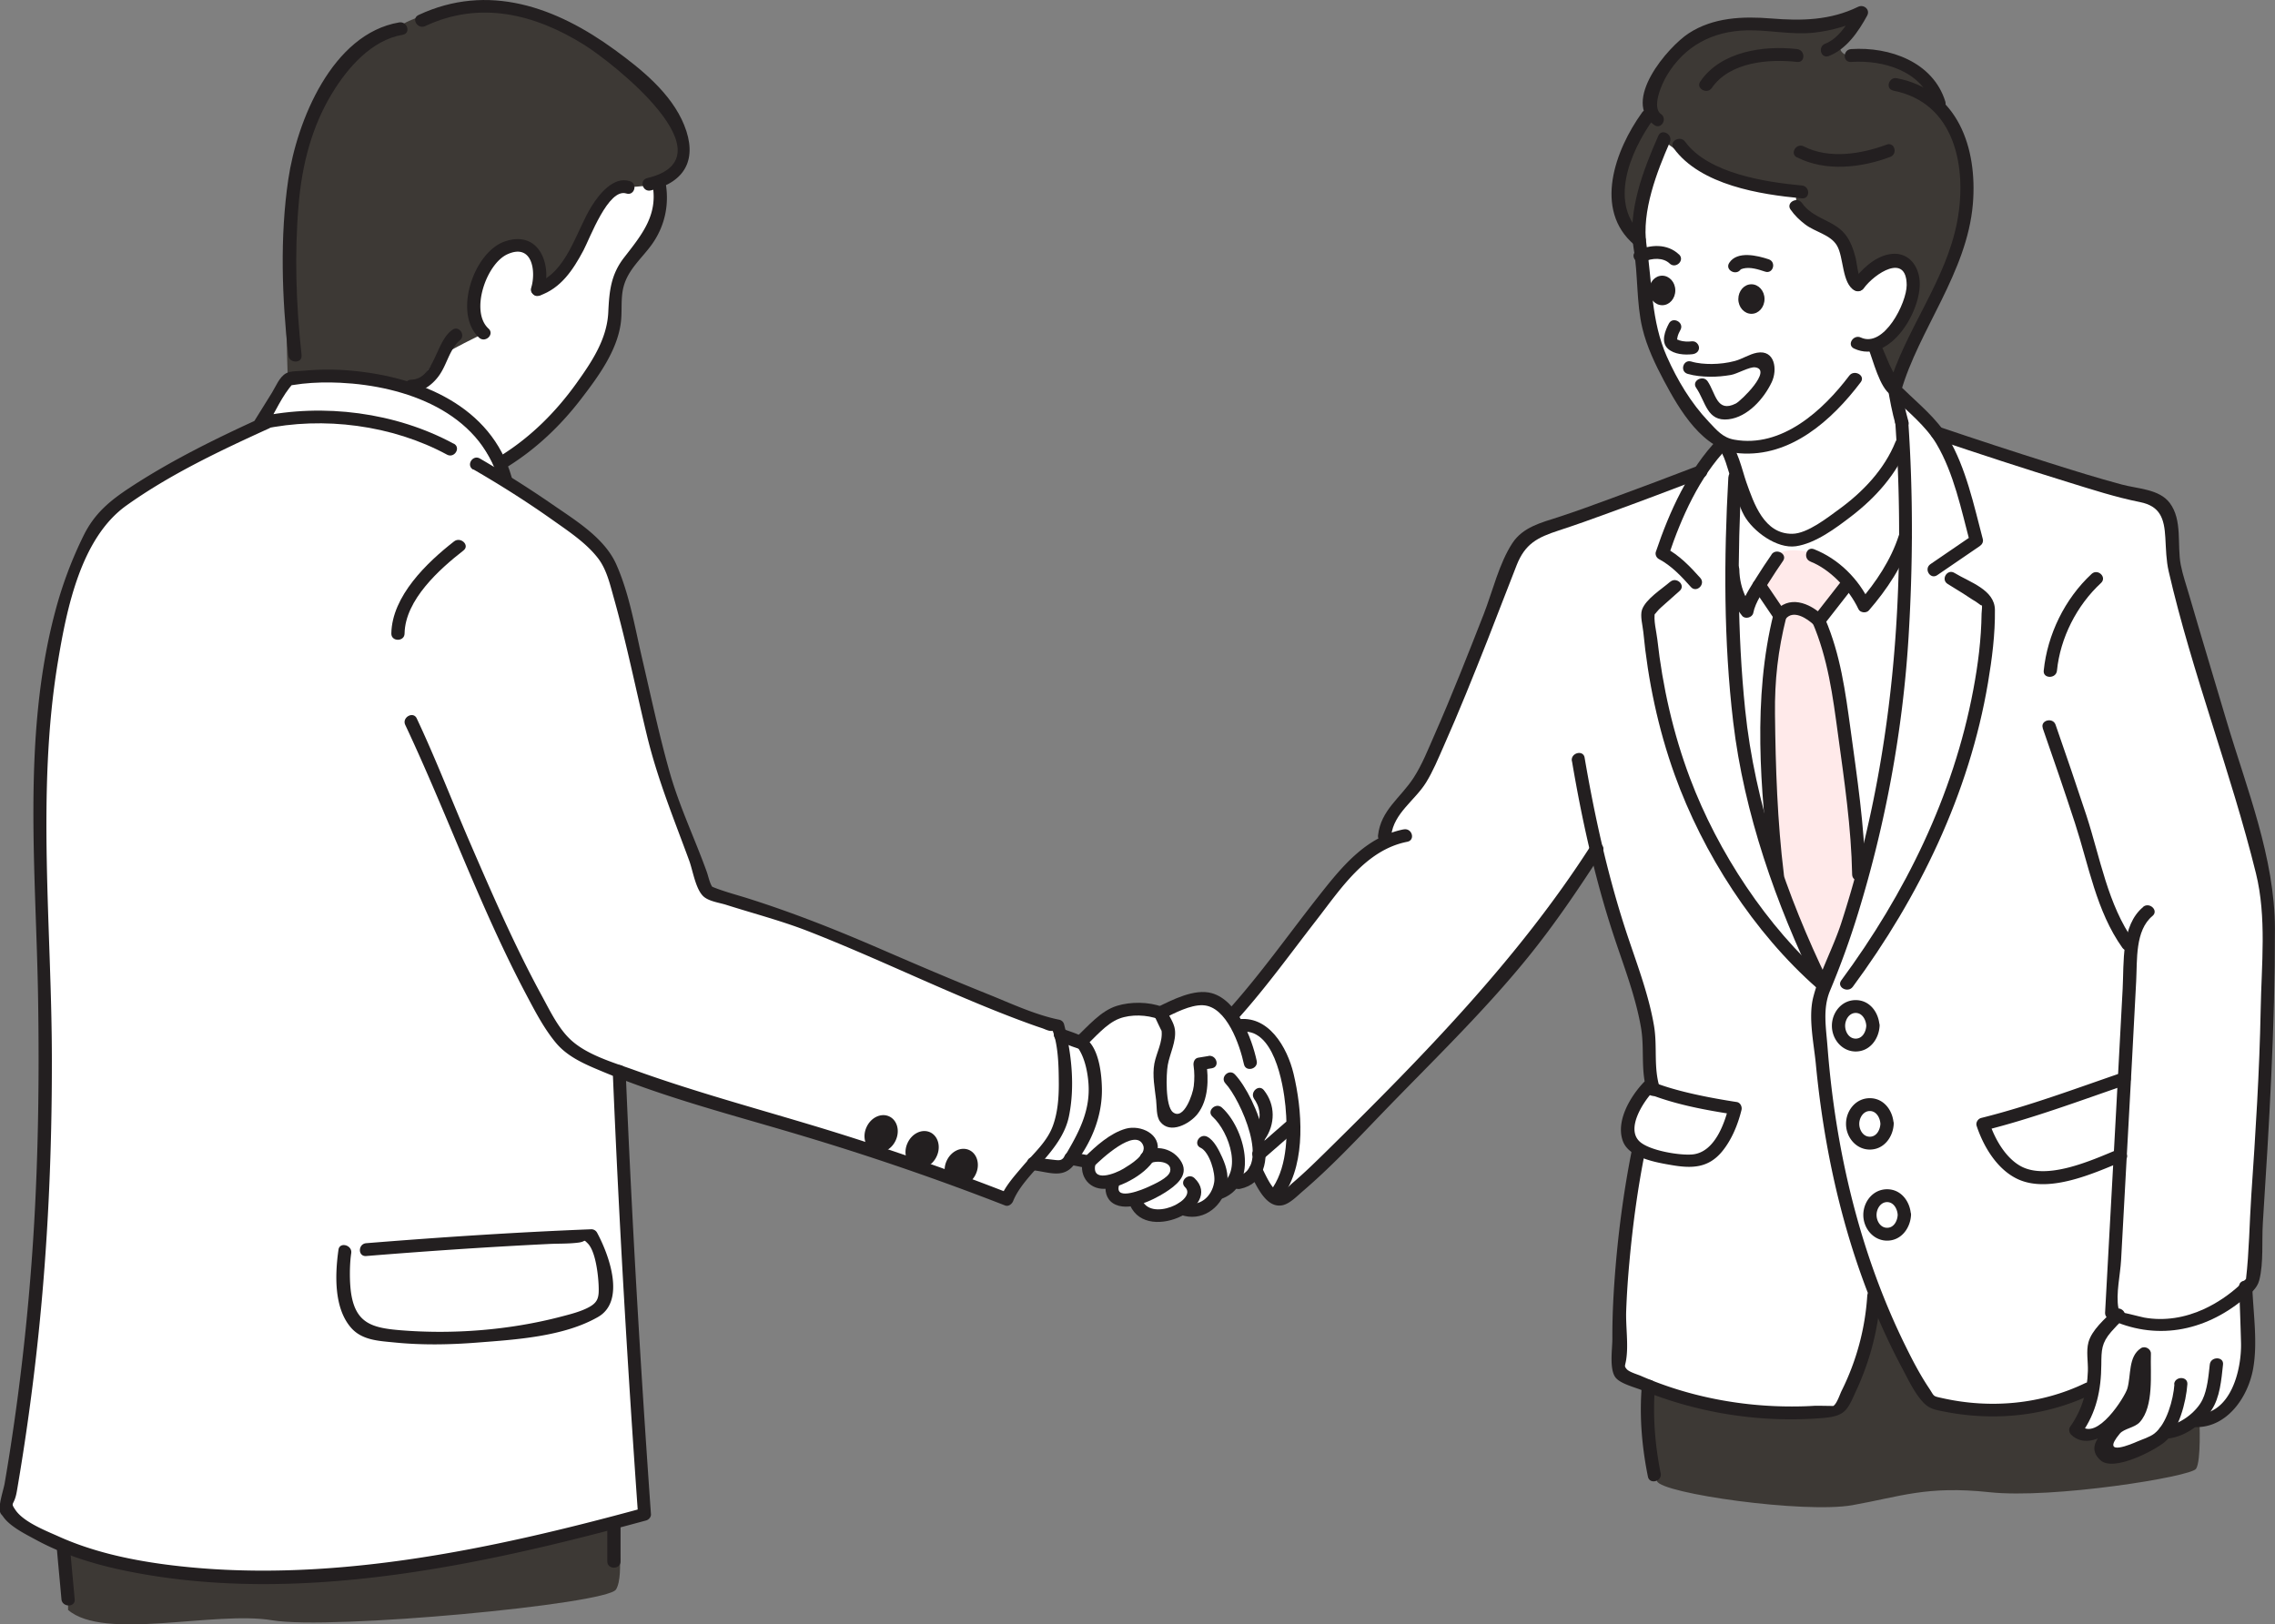 <svg id="_レイヤー_2" xmlns="http://www.w3.org/2000/svg" viewBox="0 0 230.27 164.45"><rect x="0" y="0" width="230.27" height="164.45" fill="#808080" stroke="none"/><defs><style>.cls-1{fill:#fff}.cls-3{fill:#3d3935}.cls-4{fill:#231f20}</style></defs><g id="_デザイン"><path class="cls-3" d="M166.81 140.3s.47 8.41.91 9.65c.44 1.25 14.91 3.3 19.79 2.43 4.88-.87 7.5-1.99 13.86-1.31 6.36.69 20.38-1.56 20.91-2.37.53-.81.34-4.92.34-4.92s-2.8.38-3.05 1.03-5.11 2.96-5.67 2.58c-.56-.37-1.06-2.39-1.06-2.39s-3.09.4-2.71-.23c.38-.63 1.58-2.69 1.27-3.68 0 0-6.54 1.95-9.84 1.94-3.3 0-5.48-.96-5.48-.96l-6.09-9.87-3.9 10.54s-5.18 1.07-11.05-.35c-5.87-1.42-8.21-2.1-8.21-2.1z"/><path class="cls-1" d="M.19 153.06c.8-.39 4.53-27.34 4.42-40.68C4.5 99.03 2.67 74.33 5.8 63.45c3.12-10.87 6.3-12.63 7.77-13.55s13.06-6.97 13.06-6.97l2.25-4.41s14.11-1.38 17.78 3.5c3.67 4.88 3.88 6.45 3.88 6.45s8.59 4.53 10.75 8.2c2.16 3.66 4.39 18.8 5.6 20.94s4.62 12.38 4.62 12.38 24.99 9.22 31.18 12.19l4.41 1.45s1.11 4.43.76 6.96c-.34 2.52-2.38 6.07-3.2 7.03-.82.97-2.64 3.58-2.64 3.58l-38.86-12.52 2.31 44.57-3.11.85s-19 6.21-41.35 5.28c-8.53-.35-14.12-2.88-14.12-2.88L.2 153.05z"/><path class="cls-3" d="M29.14 38.42s10.44-.54 13.56.99c0 0 .54-1.2 1.59-2.37 1.05-1.17 5.13-2.81 4.68-3.3-.45-.48-1.87-5.2.7-7.35 2.57-2.15 4.5-1.2 4.74-.26.24.94-.82 3.52 0 3.19s2.11-1.61 3.58-3.43c1.47-1.82 2.85-6.6 3.94-6.45s1.82.55 3.31 0 3.66-1.18 3.96-3.43c.3-2.24-2.72-7.22-3.96-7.98-1.25-.75-7.86-6.68-13.51-7.45-5.65-.77-10.55 1.64-10.55 1.64s-5.79 3.07-8.21 6.65c-2.42 3.57-3.43 11.47-3.84 14.62-.41 3.16 0 14.94 0 14.94z"/><path class="cls-1" d="M50.83 46.63s4.04-2.29 6.21-5.1c2.18-2.81 4.05-4.29 4.62-6.98.57-2.68.22-4.17.79-5.64.57-1.47 2.49-3.12 3.33-5.03.83-1.91.94-5.23.94-5.23s-3.11.4-3.49.27-2.43.43-3.05 1.86-.36 3.04-2.18 5.1c-1.82 2.06-3.58 3.43-3.58 3.43s.97-1.84 0-3.19c-.97-1.35-1.15-1.6-2.46-1.16-1.31.44-2.13.94-3.12 2.44-.99 1.49-.88 4.87-.37 5.6l.51.74s-3.91 1.92-4.21 2.24c-.3.32-1.51 1.13-1.79 2.28s-1.12.83-1.12.83 4.86 2.07 5.79 3.31c.93 1.25 3.18 4.23 3.18 4.23zm56.9 58.1s.42 4.18.09 6.08c-.33 1.9-.98 5.32-3.23 7.02l3.05.36s1.94-1.94 2.52-4.1c.58-2.16.72-3.44.71-3.77 0-.34-1.56-4.79-1.56-4.79l-1.58-.79z"/><path class="cls-1" d="M117.45 102.55s-2.38-.83-4.07 0c-1.69.83-4.07 2.98-4.07 2.98s1.42 2.61 1.49 3.7c.07 1.09-.29 6.12-2.42 8.04l1.43.36s2.22-1.08 3.1-2.17c.89-1.08 2.42-1.18 2.96-.36s.64 1.58.64 1.58 3.07.53 2.67 2.28c0 0 1.4 1.06 1.43 1.81.03.74.32 1.64.32 1.64s.68.96 1.47 0c.79-.96 1.45-1.63 1.87-2.15.42-.53 1.05-.33 1.64-.67.59-.34 1.15-.83 1.4-1.62s.14-3.17.14-3.17-3.29-7.39-4.5-7.47-1.28 2.08-1.28 2.08-.34 1.98-1.42 3.11c-1.08 1.13-1.54 1.71-1.95.72-.42-1-1.25-4.61-.79-5.61.46-1 .95-2.31.77-3.38-.18-1.07-.81-1.68-.81-1.68z"/><path class="cls-1" d="M110.38 117.37s-.48 1.19.32 2.05c.81.86 1.64.31 1.64.31s-.25 1.35.71 1.74c.96.39 1.58.22 1.58.22s2.12 2.39 4.55.95c2.43-1.45 1.75-2.45 1.75-2.45l-1.44-1.78s-.35-.81-1.15-1.15c-.8-.34-1.83-.58-1.83-.58s.15-1.19-.64-1.58-1.83-.36-2.59 0c-.77.36-2.9 2.28-2.9 2.28zm17.09-.32l3.12-2.73s-.18-4.64-.36-5.48c-.19-.84-1.47-3.2-2.11-3.85-.64-.65-2.21-.67-2.21-.67s-.22.1-.51.22c-.1-.21-.17-.33-.17-.33s-.31-2.51-1.73-2.74c-1.42-.23-5.75.33-6.16 1.44-.41 1.11 1.07 1.1.76 2.19-.3 1.09-.62 2.37-.84 4.49-.21 2.12-.08 3.73.91 3.99.99.26 2.22.44 2.65-.72.43-1.15.31-4.36.72-4.83.41-.48 2.76.51 3.14 1.88.38 1.38 2.66 5.91 2.66 5.91s.14-.02.29-.15c.04.85-.19 1.4-.19 1.4z"/><path class="cls-1" d="M125.23 104.2s3.61-.64 4.27 1.61c.66 2.26 1.08 8.51 1.08 8.51l-3.12 2.73-.16 1.78s.81 3.09 2 2.56 14.82-14.17 17.56-16.66c2.74-2.49 14.73-18.44 14.73-18.44s3.05 10.08 3.9 12.93c.84 2.85 1.36 10.81 1.36 10.81s-1.91 1.67-1.92 3.48c-.02 1.81.38 3.16.38 3.16l-1.44 22.13s10.33 4.58 17.56 4.24l4.65-.29s3.45-7.31 4.01-11.16c0 0 4.42 9.28 5.98 10.49 1.56 1.2 11.34 1.99 15.84-1.77 0 0-.61-1.82.1-3.59.71-1.77 2.42-3.62 2.42-3.62s3.89 2.53 9 0c5.11-2.53 4.66-4.7 4.66-4.7s1.78-30.81 1.51-34.81c-.27-4-4.12-17.91-4.12-17.91s-5.01-15.09-5.3-18.02c-.3-2.93-.92-5.59-1.34-6.67s-17.15-5.3-17.58-5.44c-.43-.14-4.67-1.55-4.67-1.55l-4.47-4.22s.58 6.01.72 8.94c.14 2.93-.73 26.84-3.58 36.86-2.84 10.02-4.42 13.51-4.42 13.51s-6.01-10.55-7.41-16.53c-1.4-5.98-2.04-21.02-2.43-21.93s.61-12.97.61-12.97l-1.25-2.75-2.17 2.83-17.73 6.7-4.19 9.19-6.61 15.46s-3.83 3.11-3.51 6.25c0 0-3.9 2.89-6.4 6.11s-9.22 10.76-9.22 10.76l.7 2z"/><path class="cls-1" d="M175.63 48.3s-.99 9.19-.63 12.33c.36 3.14 1.07 18.61 2.19 20.83 1.12 2.21 1.97 4.94 1.97 4.94l9.99.82s3.22-17.01 3.36-20.44c.13-3.43.32-14.21.32-14.21l-.72-7.28s-1.83 6.65-10.68 9.43c0 0-2.87-.21-4.11-2.39-1.25-2.18-1.69-4.02-1.69-4.02z"/><path class="cls-1" d="M168.72 14.08s-2.98 4.77-3.18 7.27.67 6.79 1.11 8.97c.45 2.18 1.35 6 3.33 9.61 1.98 3.61 3.87 4.54 4.39 4.97s2.44 6.45 2.44 6.45.57 3.38 4.62 3.36c4.05-.03 10.95-8.19 11.08-8.81s-.8-6.85-.8-6.85l-1.99-4s3.41-1.91 3.42-4.98c0-3.07-1.03-3.69-1.03-3.69l-4.36 2.1s-.26-3.18-1.64-4.5c-1.38-1.32-3.07-2.63-3.07-2.63l-1.23-1.91s-8.2-.63-9.62-2.38-2.53-4.61-3.48-2.97zm45.71 119.03s-2.08 1.37-2.42 3.62c-.33 2.25-.61 6.39-1.89 8.05l2.71.23s-.92 1.55 0 2.49c.92.94 6.73-2.68 6.73-2.68l3.77-1.04s3.77-2.49 4.19-5.15c.43-2.66-.15-8.23-.15-8.23s-4.62 5.39-12.94 2.69z"/><path d="M178.08 59.61l2.04 2.73s-1.43 8.64-1.37 11.21c.06 2.57 1.2 13.4.98 13.66-.21.26 4.67 12.9 4.67 12.9l3.73-11.84-2.28-18.88-1.98-6.77 3.49-3.43-3.93-3.2s-2.87-.89-3.87.49-1.49 3.13-1.49 3.13z" fill="#ffeaea"/><path class="cls-3" d="M166.56 11.48s-2.36 4.45-2.68 6.8c-.31 2.34 1.73 5.73 1.73 5.73s1.15-4.8 1.61-6.62c.46-1.83 1.14-3.14 1.14-3.14s1.39.99 2.1 1.5c.71.52 9.01 3.51 10.51 3.69s.23.77 1.4 2.12 3.67 2.25 4.32 3.51c.65 1.27.15 3.46 1.06 3.41.91-.05 2.47-1.41 3.09-1.76.61-.35 2.64-.49 2.83 1.13s-.72 4.44-1.55 5.21c-.84.77-2.39 1.99-2.39 1.99l1.99 4s5.92-11.83 6.79-14.17c.87-2.34.87-7.13 0-10.2s-2.77-4.34-2.77-4.34.58-1.54-1.65-3.02c-2.23-1.49-6.69-1.39-7.39-1.83-.7-.44-.36-.9-.36-.9s1.9-3.24 1.74-3.17c-.16.07-4.11 1.34-7.14.96-3.03-.37-5.67-.5-7.85.65-2.18 1.16-5.28 3.79-5.86 5.16s-.66 3.28-.66 3.28zM6.89 162.98v-6.47s8.61 4.28 28.67 2.88l26.79-5.28s.93 5.32 0 6.81c-.93 1.5-28.91 4.11-34.77 3.12-5.86-1-17.03 2.12-20.7-1.06z"/><path class="cls-4" d="M167.85 13.75c-1.52 3.45-3.14 7.63-2.49 11.45.45 2.63.26 5.47.88 8.04.44 1.84 1.31 3.67 2.19 5.32 1.57 2.95 3.95 7.03 7.63 7.33 5.18.42 9.37-3.35 12.28-7.2.51-.68-.66-1.32-1.16-.66-2.66 3.52-6.83 7.35-11.65 6.48-1.17-.21-1.76-.96-2.58-1.82-1.8-1.9-3.17-4.2-4.23-6.58-1.61-3.62-1.47-7.4-2.06-11.27-.53-3.42 1.07-7.51 2.36-10.45.34-.77-.82-1.42-1.16-.66z"/><path class="cls-4" d="M166.2 11.4c-2.71 3.76-4.95 9.84-.78 13.38.64.54 1.6-.36.95-.92-3.68-3.13-1.36-8.54.99-11.81.5-.69-.67-1.33-1.16-.66zm3.2 3.6c2.73 3.75 8.78 4.69 12.98 5.08.86.08.85-1.22 0-1.3-3.65-.34-9.47-1.21-11.82-4.44-.49-.67-1.66-.04-1.16.66zm11.84 6.22c.4.58.93 1.09 1.49 1.51 1 .76 2.53 1.02 3.19 2.11.72 1.17.49 3.88 1.81 4.57.75.39 1.44-.72.68-1.12-.33-.18-.5-1.83-.58-2.16-.23-.86-.52-1.75-1.1-2.45-1.16-1.41-3.24-1.54-4.34-3.13-.47-.68-1.64-.05-1.16.66z"/><path class="cls-4" d="M168.12 11.55c-.95-.68.04-2.99.6-3.92 1.81-3.01 4.65-4.48 8.1-4.56 2.29-.05 4.55.49 6.84.23 1.75-.2 3.51-.71 5.09-1.48l-.92-.89c-.7 1.27-1.66 2.95-3.08 3.49-.8.31-.44 1.56.36 1.25 1.79-.69 2.99-2.46 3.88-4.09.33-.61-.34-1.17-.92-.89-2.82 1.38-5.74 1.43-8.8 1.18-2.87-.23-5.85-.12-8.34 1.5-2.1 1.37-6.86 6.87-3.49 9.29.69.49 1.37-.62.68-1.12z"/><path class="cls-4" d="M173.26 8.91c1.82-2.65 5.8-2.96 8.64-2.64.85.1.84-1.2 0-1.3-3.37-.39-7.71.22-9.8 3.28-.48.71.69 1.34 1.16.66zm14.1-2.64c3.28-.22 7.18.92 8.25 4.36.25.8 1.54.47 1.29-.35-1.24-4.01-5.64-5.57-9.54-5.31-.85.06-.86 1.36 0 1.3z"/><path class="cls-4" d="M191.64 9.18c6.27 1.22 7.48 7.8 6.47 13.21-1.14 6.09-5.34 11.11-6.98 16.89.33-.13.66-.26.98-.39.3.19-.13-.28-.19-.49-.13-.51-.49-1.07-.7-1.55-.29-.66-.57-1.32-.84-1.98-.32-.76-1.62-.44-1.29.35.52 1.26 1.15 4.06 2.35 4.79.36.22.87.01.98-.39 1.76-6.18 6.69-12.02 7.27-18.98.47-5.65-1.5-11.51-7.69-12.72-.83-.16-1.2 1.09-.36 1.25z"/><path class="cls-4" d="M181.9 15.93c2.88 1.48 6.51 1.05 9.42-.04.8-.3.44-1.55-.36-1.25-2.56.96-5.83 1.49-8.39.18-.75-.38-1.45.73-.68 1.12zm6.75 13.25c1.1-1.5 4.32-3.61 4.34-.33.01 1.8-2.3 6.41-4.64 5.32-.76-.35-1.46.76-.68 1.12 3.66 1.71 7.02-4.07 6.61-7.08-.22-1.61-1.36-2.78-3.05-2.47-1.54.28-2.84 1.56-3.74 2.78-.51.69.67 1.32 1.16.66zm-12.46-1.91c-.14.22-.06.02.02 0-.11.03.18-.07.25-.09.72-.17 1.53.1 2.2.32.81.27 1.17-.98.36-1.25-1.11-.37-3.18-.89-3.99.36-.47.72.7 1.35 1.16.66zm-6.25-1.51c-1.17-1.11-2.9-1.03-4.26-.37-.78.38-.08 1.49.68 1.12.86-.41 2-.45 2.64.17.61.58 1.57-.32.95-.92zm8.66 4.51c0 .83-.59 1.5-1.32 1.5-.73 0-1.33-.66-1.33-1.49s.59-1.5 1.32-1.5c.73 0 1.33.66 1.33 1.49zm-9.03-.87c0 .83-.59 1.5-1.32 1.5s-1.33-.66-1.33-1.49.59-1.5 1.32-1.5 1.33.66 1.33 1.49zm1.74 5.15c-.45.05-.89.05-1.33-.09-.07-.02-.17-.09-.31-.16.02 0 .18.1.06.04.07.09.09.11.06.07-.01-.02-.02-.03-.03-.05.1 0-.02.14 0-.02-.02.12.02-.2.04-.25.06-.25.17-.47.29-.69.41-.75-.76-1.39-1.16-.66-.39.73-.86 1.89-.1 2.57.63.57 1.68.64 2.47.55.35-.04.67-.26.67-.65 0-.33-.32-.69-.67-.65zm19.76 4.67c.21 1.27.45 2.54.8 3.78.23.8 1.52.47 1.29-.35-.35-1.24-.59-2.51-.8-3.78-.14-.82-1.43-.48-1.29.35zm-17.18 6.14c.63.48 1.03 2.34 1.31 3.08.46 1.2.71 2.63 1.34 3.75.9 1.61 3.31 3.39 5.24 3.11 1.99-.29 4.06-1.85 5.6-3.03 2.49-1.91 4.59-4.27 5.77-7.2.32-.78-.98-1.11-1.29-.35-1.13 2.81-3.3 5.08-5.72 6.84-1.16.84-3.19 2.46-4.72 2.48-2.87.04-3.9-3.09-4.66-5.22-.4-1.12-.92-3.61-1.93-4.39-.66-.5-1.63.4-.95.92zm-3.07-7.51c.72.21 1.51.28 2.25.29.71.01 1.43-.06 2.13-.18.64-.11 1.89-.85 2.46-.77 1.77.26-1.42 3.38-1.96 3.66-1.95.99-2.04-1.06-2.86-2.25-.47-.68-1.65-.05-1.16.66.97 1.4 1.08 3.45 3.28 3.19 1.94-.23 3.58-2.09 4.37-3.76.6-1.26.33-3.31-1.49-2.98-.77.14-1.49.64-2.26.84-.76.2-1.53.29-2.31.3-.7 0-1.42-.05-2.09-.25-.82-.24-1.18 1.01-.36 1.25z"/><path class="cls-4" d="M174.94 48.3c-.46 8.22-.48 16.61.49 24.79 1.1 9.27 4.33 18.44 8.4 26.82.36.75 1.53.11 1.16-.66-4.14-8.55-7.38-17.94-8.35-27.41-.8-7.79-.79-15.73-.35-23.55.05-.84-1.29-.84-1.34 0zm-1.05-3.86c-3.01 3.12-4.93 7.39-6.29 11.43-.09.27.06.6.31.73 1.27.67 2.3 1.77 3.24 2.83.56.63 1.52-.28.95-.92-1.01-1.14-2.14-2.31-3.51-3.03.1.24.21.49.31.73 1.28-3.81 3.1-7.91 5.94-10.86.6-.62-.36-1.52-.95-.92z"/><path class="cls-4" d="M169.06 58.89c-.85.74-2.48 1.75-2.86 2.84-.21.61.07 1.62.13 2.23.47 4.91 1.5 9.81 3.17 14.46 2.86 7.97 8.01 16 14.43 21.63.63.55 1.6-.35.95-.92-6.05-5.32-11-12.86-13.82-20.34-1.7-4.51-2.78-9.28-3.31-14.07-.08-.74-.42-2-.23-2.74.02-.09-.29.57.19-.05.25-.32.65-.63.94-.9.45-.41.9-.81 1.36-1.21.65-.57-.32-1.47-.95-.92z"/><path class="cls-4" d="M191.84 42.83c1.16 17.02-.2 34.36-5.48 50.64-.81 2.49-2.17 4.94-2.82 7.46-.53 2.03.05 4.7.25 6.74 1.01 10.63 3.67 21.31 8.71 30.78.63 1.17 1.26 2.57 2.18 3.54.62.66 1.22.74 2.12.92 5.05 1 10.28.48 14.93-1.76.78-.38.08-1.49-.68-1.12-4.45 2.15-9.58 2.6-14.39 1.53-1.09-.24-.82-.14-1.42-1.04-.87-1.3-1.61-2.71-2.3-4.11-4.68-9.43-7.15-19.92-7.96-30.39-.15-1.99-.51-3.89.25-5.72a84.09 84.09 0 0 0 2.85-7.88c2.78-9.05 4.52-18.48 5.1-27.93.44-7.2.47-14.48-.02-21.68-.06-.83-1.4-.84-1.34 0z"/><path class="cls-4" d="M191.64 40.24c1.48 1.45 3.29 2.89 4.36 4.69 1.76 2.97 2.52 6.67 3.39 9.97.1-.24.21-.49.31-.73-1.43.98-2.87 1.96-4.3 2.94-.71.48-.02 1.6.68 1.12 1.43-.98 2.87-1.96 4.3-2.94.25-.17.39-.43.31-.73-.9-3.42-1.7-7.2-3.52-10.28-1.13-1.91-3-3.41-4.57-4.95-.6-.59-1.56.32-.95.92zm5.5 18.88c.53.32 1.05.64 1.57.97.42.26.82.56 1.25.8.29.16.87.79.6.08.12.3.02.84.01 1.15-.03 2.59-.36 5.18-.84 7.72-2.01 10.72-6.91 20.67-13.36 29.41-.51.69.66 1.32 1.16.66 6.72-9.1 11.8-19.58 13.69-30.79.41-2.43.73-4.92.7-7.39-.03-2.03-2.54-2.78-4.1-3.73-.72-.44-1.41.67-.68 1.12zm-13.88-2.26c1.92.75 3.88 2.74 4.85 4.81.17.37.79.43 1.05.13 1.83-2.11 3.45-4.54 4.31-7.2.26-.81-1.04-1.14-1.29-.35-.79 2.44-2.3 4.7-3.97 6.63.35.04.7.09 1.05.13-1.13-2.4-3.16-4.43-5.65-5.41-.79-.31-1.15.94-.36 1.25zm-3.95-.71c-.53.76-1.04 1.54-1.53 2.32-.61.99-1.39 2.1-1.62 3.25.37-.1.75-.19 1.12-.29.15.18-.09-.12-.12-.18-.13-.26-.31-.5-.44-.77-.44-.89-.65-1.84-.67-2.83-.02-.84-1.36-.84-1.34 0 .03 1.68.56 3.38 1.63 4.7.3.37 1.03.17 1.12-.29.22-1.12 1.02-2.2 1.61-3.15.45-.72.92-1.42 1.4-2.12.49-.7-.68-1.34-1.16-.66z"/><path class="cls-4" d="M177.5 59.59c.69 1.02 1.38 2.05 2.08 3.07.3.44.85.39 1.16 0 .75-.95 2.11-.11 2.89.63.34.32.79.2 1.05-.13.95-1.22 1.9-2.43 2.85-3.65.53-.67-.65-1.3-1.16-.66-.95 1.22-1.9 2.43-2.85 3.65.35-.04.7-.09 1.05-.13-1.43-1.37-3.55-2.19-4.99-.37h1.16c-.69-1.02-1.38-2.05-2.08-3.07-.46-.69-1.64-.05-1.16.66z"/><path class="cls-4" d="M179.51 62.16c-2.11 8.49-1.35 17.76-.29 26.37.1.82 1.44.83 1.34 0-.66-5.37-.84-10.81-.9-16.22-.04-3.44.3-6.45 1.14-9.81.2-.82-1.09-1.16-1.29-.35zm3.94.85c1.57 3.66 2.06 7.45 2.59 11.36.64 4.69 1.34 9.43 1.43 14.17.02.84 1.36.84 1.34 0-.09-4.91-.84-9.83-1.5-14.69-.53-3.85-1.02-7.57-2.57-11.18-.32-.76-1.63-.43-1.29.35zM172.02 47.1c-2.94 1.13-5.88 2.24-8.83 3.32-1.82.67-3.64 1.34-5.48 1.94-1.72.55-3.56 1.01-4.62 2.61-1.35 2.05-2.02 4.92-2.9 7.18-1.61 4.11-3.22 8.22-5 12.26-.64 1.45-1.24 2.99-2.1 4.32-1.33 2.06-3.32 3.26-3.61 5.85-.09.83 1.25.83 1.34 0 .25-2.25 2.41-3.55 3.53-5.37.69-1.12 1.21-2.38 1.74-3.58 1.59-3.57 3.04-7.2 4.48-10.84 1-2.53 1.95-5.07 2.95-7.59.85-2.14 2.08-2.79 4.24-3.49 1.71-.56 3.4-1.16 5.08-1.78 3.19-1.16 6.36-2.36 9.53-3.57.8-.31.44-1.56-.36-1.25zm39.69 11c-2.72 2.52-4.48 6.15-4.85 9.8-.08.83 1.26.83 1.34 0 .33-3.31 2-6.61 4.46-8.88.63-.59-.33-1.49-.95-.92zm-4.95 15.62c1.12 3.2 2.22 6.41 3.27 9.63 1.39 4.26 2.15 8.89 4.79 12.6.48.67 1.65.04 1.16-.66-2.65-3.72-3.4-8.46-4.8-12.74-1.01-3.07-2.06-6.13-3.12-9.18-.27-.78-1.57-.46-1.29.35z"/><path class="cls-4" d="M216.93 91.82c-2.25 1.86-1.94 5.64-2.08 8.29l-.66 12.32c-.37 6.83-.74 13.67-1.12 20.5-.01.22.14.47.33.56 4.72 2.28 9.68 1.34 13.66-1.94.7-.57 1.4-1.09 1.62-1.95.45-1.77.24-3.97.36-5.8.64-9.94 1.23-19.81 1.22-29.77 0-7.17-2.87-14.23-4.89-21.03-1.26-4.25-2.55-8.5-3.79-12.76-.29-1.01-.65-2.03-.85-3.06-.39-2.01.2-4.52-1.12-6.27-1.07-1.41-3.25-1.42-4.86-1.86-2.46-.66-4.9-1.42-7.33-2.19-3.74-1.18-7.47-2.4-11.18-3.66-.81-.27-1.17.98-.36 1.25 4.47 1.51 8.96 2.98 13.47 4.37 2.39.74 4.8 1.52 7.25 2.01 2.04.41 2.46 1.64 2.57 3.6.07 1.16.08 2.29.34 3.42 2.38 10.32 6.29 20.28 8.83 30.56 1.1 4.45.56 9.27.48 13.81-.12 6.29-.52 12.52-.95 18.8-.19 2.82-.21 5.7-.54 8.51-.06.53.36-.45.06-.11-.22.25-.47.48-.71.7-1.07.98-2.28 1.8-3.6 2.41-1.89.87-3.99 1.23-6.05.86-.41-.07-2.77-.74-2.64-.5-.05-.1.05-.36.03-.46-.27-1.44.19-3.38.27-4.84.37-6.71.73-13.42 1.1-20.13.15-2.72.29-5.44.43-8.16.11-2.11-.12-5.11 1.65-6.57.66-.55-.31-1.45-.95-.92z"/><path class="cls-4" d="M220.09 140.15c-.11 1.53-.78 4.01-2.03 4.98-.46.36-1.23.59-1.78.83-.34.15-3.79 1.67-1.72-.82.44-.52 1.5-.59 2.02-1.16 1.46-1.61 1.06-4.95 1.13-6.93.02-.49-.6-.83-1.01-.56-1.31.85-.98 2.77-1.38 4.1-.26.86-3.08 5.34-4.72 3.73.03.26.07.52.1.79 1.5-2.12 1.97-4.39 1.99-6.95.01-1.49.02-2.19.99-3.32.38-.44.79-.86 1.21-1.27.62-.6-.34-1.5-.95-.92-.89.86-2.21 2-2.55 3.23-.25.92-.03 1.98-.06 2.92-.07 2.1-.58 3.92-1.8 5.65-.17.24-.09.59.1.79 1.32 1.29 3.16.35 4.37-.58.96-.74 1.77-1.69 2.26-2.81.38-.86.32-3.74 1.09-4.24-.34-.19-.67-.37-1.01-.56-.05 1.58.27 3.82-.43 5.3-.53 1.12-5.67 3.32-3.31 5.48 1.32 1.21 5.46-.98 6.49-1.83 1.45-1.19 2.18-4.06 2.31-5.86.06-.84-1.28-.83-1.34 0z"/><path class="cls-4" d="M219.11 145.66c1.85-.05 3.69-1.38 4.71-2.87.89-1.3 1.02-3.12 1.19-4.65.09-.83-1.25-.83-1.34 0-.13 1.15-.24 2.51-.74 3.56-.62 1.29-2.38 2.62-3.82 2.65-.86.02-.86 1.32 0 1.3z"/><path class="cls-4" d="M226.64 130.27c.07 1.89.14 3.77.19 5.66.07 2.72-1.01 7.29-4.56 7.25-.86-.01-.86 1.29 0 1.3 3.15.04 5.28-3.03 5.79-5.93.47-2.64.01-5.6-.09-8.27-.03-.84-1.37-.84-1.34 0zm-11.78-21.7c-4.72 1.62-9.47 3.4-14.32 4.61-.33.08-.58.46-.47.8.69 2.09 2.05 4.37 4.09 5.36 3.2 1.55 7.8-.57 10.79-1.81.8-.33.09-1.44-.68-1.12-2.58 1.07-7.17 3.16-9.83 1.6-1.5-.88-2.55-2.75-3.08-4.37-.16.27-.31.53-.47.8 4.85-1.21 9.6-2.99 14.32-4.61.81-.28.45-1.53-.36-1.25zm-25.96-4.72c-.03.6-.38 1.3-1.07 1.3s-1.07-.7-1.07-1.3.4-1.3 1.07-1.3 1.04.7 1.07 1.3c.04.84 1.38.84 1.34 0-.07-1.33-.97-2.6-2.41-2.6s-2.41 1.27-2.41 2.6.97 2.54 2.31 2.6c1.48.06 2.45-1.22 2.52-2.6.04-.84-1.3-.84-1.34 0zm1.43 9.93c-.03.6-.38 1.3-1.07 1.3s-1.07-.7-1.07-1.3.4-1.3 1.07-1.3 1.04.7 1.07 1.3c.04.84 1.38.84 1.34 0-.07-1.33-.97-2.6-2.41-2.6s-2.41 1.27-2.41 2.6.97 2.54 2.31 2.6c1.48.06 2.45-1.22 2.52-2.6.04-.84-1.3-.84-1.34 0zm1.75 9.22c-.03.6-.38 1.3-1.07 1.3s-1.07-.7-1.07-1.3.4-1.3 1.07-1.3 1.04.7 1.07 1.3c.04.84 1.38.84 1.34 0-.07-1.33-.97-2.6-2.41-2.6s-2.41 1.27-2.41 2.6.97 2.54 2.31 2.6c1.48.06 2.45-1.22 2.52-2.6.04-.84-1.3-.84-1.34 0zm-32.97-45.95c.99 5.85 2.28 11.7 4.12 17.35 1.02 3.14 2.29 6.32 2.86 9.59.39 2.21-.06 4.29.62 6.5.25.8 1.54.47 1.29-.35-.66-2.13-.22-4.17-.59-6.32-.57-3.33-1.86-6.57-2.9-9.77-1.83-5.65-3.12-11.5-4.12-17.35-.14-.82-1.43-.48-1.29.35zm6.11 39.15c-.91 4.5-1.5 9.1-1.82 13.68-.13 1.88-.21 3.77-.2 5.66 0 1.01-.33 3.1.33 3.93.49.62 1.94.98 2.63 1.26a39.974 39.974 0 0 0 18.32 2.83c2.38-.19 2.51-.82 3.48-2.95 1.36-2.99 2.17-6.15 2.38-9.43.05-.84-1.29-.84-1.34 0a25.18 25.18 0 0 1-2.59 9.61c-.19.38-.48 1.32-.85 1.55-.01 0-1.62-.03-1.87-.02-.77.05-1.53.07-2.3.07-5.21.01-10.53-1.01-15.31-3.1-.35-.15-1.16-.38-1.42-.67-.29-.34-.17-.29-.06-.98.24-1.54-.06-3.36 0-4.95.06-1.63.17-3.26.32-4.88.34-3.77.85-7.56 1.6-11.27.17-.83-1.13-1.16-1.29-.35z"/><path class="cls-4" d="M166.51 110.6c2.83 1.18 5.93 1.75 8.94 2.22-.16-.27-.31-.53-.47-.8-.45 1.82-1.44 4.54-3.55 4.84-1.24.17-4.54-.36-5.51-1.33-1.34-1.33.43-4 1.4-5.03.59-.62-.37-1.53-.95-.92-1.32 1.39-2.85 3.9-2.11 5.94.62 1.71 3.4 2.17 4.92 2.43 2.07.36 3.74.31 5.13-1.38.97-1.18 1.6-2.73 1.96-4.2.08-.32-.11-.74-.47-.8-2.79-.43-6.26-1.1-8.62-2.08-.77-.32-1.47.79-.68 1.12zm-.33 29.72c-.26 3.05.01 6.18.62 9.18.17.82 1.46.48 1.29-.35-.58-2.88-.82-5.89-.57-8.83.07-.84-1.27-.83-1.34 0zm-39.69-21.57c.65 1.14 1.59 3.61 3.31 3.27.75-.15 1.51-.95 2.06-1.42 2.86-2.45 5.46-5.22 8.07-7.93 4.94-5.12 10.2-10.18 14.69-15.71 2.75-3.39 5.21-7.03 7.57-10.7.46-.72-.71-1.36-1.16-.66-7.38 11.51-17.05 21.38-26.77 30.95-1.12 1.1-2.24 2.2-3.44 3.22-.25.21-.84.87-1.19.91-.82.08-1.57-1.88-1.97-2.58-.42-.72-1.58-.09-1.16.66zm15.6-34.79c-3.89.77-6.36 3.9-8.67 6.83-2.97 3.77-5.75 7.72-8.95 11.3-.57.64.39 1.54.95.92 2.79-3.12 5.25-6.54 7.81-9.84 2.46-3.16 4.99-7.12 9.21-7.95.85-.17.48-1.42-.36-1.25zm-80.07 24.5c.62 14.96 1.5 29.92 2.56 44.85.16-.21.33-.42.49-.63-15.47 4.22-32.26 7.83-48.38 5.7-3.68-.49-7.4-1.31-10.8-2.85-1.27-.57-3.48-1.43-4.32-2.65-.59-.87-.13-.34.14-1.93.89-5.19 1.61-10.4 2.16-15.63.98-9.29 1.39-18.64 1.38-27.98 0-13.33-1.58-27.11.61-40.33.88-5.32 2.3-12.52 6.93-15.83 4.41-3.15 9.48-5.55 14.4-7.79.79-.36.09-1.47-.68-1.12-4.57 2.08-9.16 4.33-13.36 7.09-2.07 1.36-3.6 2.64-4.7 4.88a41.049 41.049 0 0 0-2.86 7.66C2.2 74.62 3.67 88.37 3.86 101.36c.14 9.19-.02 18.39-.75 27.56-.45 5.7-1.1 11.39-1.96 17.05-.21 1.41-.44 2.81-.68 4.21-.12.69-.68 2.27-.45 2.93.06.18.17.25.27.39.69 1.04 2.32 1.83 3.37 2.4 2.91 1.58 6.14 2.55 9.37 3.19 17.2 3.44 35.79-.64 52.37-5.16.26-.07.51-.34.49-.63-1.06-14.94-1.94-29.89-2.56-44.85-.03-.84-1.37-.84-1.34 0z"/><path class="cls-4" d="M47.93 47.53c2.73 1.58 5.4 3.27 7.97 5.09 1.58 1.12 3.41 2.32 4.61 3.87.9 1.15 1.24 2.7 1.63 4.08 1.29 4.59 2.23 9.28 3.35 13.92 1.07 4.41 2.71 8.39 4.27 12.64.36.98.62 2.74 1.36 3.54.53.58 1.69.71 2.4.94 2.77.88 5.65 1.63 8.35 2.69 7.16 2.8 14.05 6.24 21.25 8.95.78.29 1.56.58 2.35.84.27.09.64.29.92.28.51-.01.22.11.06-.27.69 1.62.71 3.93.72 5.66 0 1.4-.11 2.84-.58 4.16-.59 1.67-1.94 2.81-3.06 4.13-.81.96-1.77 2-2.25 3.19.27-.15.55-.3.82-.45a266.85 266.85 0 0 0-17.64-6.18c-6.74-2.09-13.58-3.87-20.23-6.27-2.1-.76-4.77-1.51-6.45-3.06-1.28-1.18-2.13-2.99-2.95-4.49-2.71-4.98-4.98-10.21-7.23-15.41-1.82-4.2-3.47-8.51-5.42-12.65-.35-.75-1.52-.11-1.16.66 4.26 9.05 7.58 18.5 12.27 27.35.88 1.66 1.78 3.4 2.99 4.85 1.19 1.42 2.94 2.16 4.62 2.86 6.52 2.73 13.46 4.48 20.22 6.51 6.96 2.08 13.84 4.44 20.61 7.08.35.14.7-.15.82-.45 1.12-2.78 4.9-5 5.64-8.55.63-3.02.28-6.38-.49-9.35a.632.632 0 0 0-.47-.45c-2.46-.5-4.87-1.64-7.18-2.57-3.64-1.46-7.24-3-10.84-4.56-4.43-1.92-8.69-3.62-13.29-5.09-1.18-.38-2.41-.69-3.57-1.14-.5-.19-.39-.27-.19 0-.32-.41-.45-1.12-.62-1.61-1.2-3.33-2.74-6.55-3.72-9.96-1.09-3.82-1.91-7.72-2.81-11.58-.74-3.17-1.3-6.6-2.63-9.59-1.19-2.68-4.12-4.45-6.45-6.06-2.39-1.65-4.85-3.2-7.36-4.66-.73-.42-1.42.69-.68 1.12z"/><path class="cls-4" d="M40.95 64.14c.06-3.42 3.55-6.53 5.96-8.41.68-.53-.29-1.43-.95-.92-2.72 2.12-6.29 5.53-6.35 9.33-.01.84 1.33.84 1.34 0zm4.97-19.22c-5.85-3.17-13.18-4.12-19.7-2.72.25.32.5.64.76.95.85-1.36 1.59-3.14 2.68-4.31-.01.01-.56.22-.08.15.34-.04.68-.1 1.02-.14 1.27-.14 2.56-.16 3.84-.1 6.62.32 14.05 2.94 16.05 9.88.23.8 1.53.47 1.29-.35-2.06-7.18-9.26-10.11-16.17-10.75-1.61-.15-3.24-.15-4.85 0-.5.05-1.35.01-1.8.26-.68.37-1.04 1.33-1.43 1.96-.57.92-1.14 1.83-1.71 2.75-.32.52.22 1.07.76.95 6.16-1.33 13.15-.41 18.67 2.58.74.4 1.44-.71.68-1.12zm-15.39-8.94c-.56-5.05-.74-10.24-.3-15.31.34-3.96 1.31-7.83 3.4-11.25 1.57-2.58 3.99-5.37 7.13-5.9.85-.14.48-1.39-.36-1.25-6.79 1.15-10.35 9.99-11.22 15.89-.86 5.84-.64 11.96 0 17.82.09.83 1.43.83 1.34 0zM43.04 2.64C48.57.05 54.09 1.41 59.07 4.5c2.94 1.82 15.15 11.44 6.44 13.53-.84.2-.47 1.45.36 1.25 3.54-.85 4.75-3.24 3.38-6.62-1.3-3.21-4.31-5.63-7.02-7.61C56.28.71 49.41-1.78 42.36 1.52c-.78.37-.08 1.48.68 1.12zm20.71 15.7c-1.66-.54-3.14 1.37-3.87 2.54-1.58 2.54-2.51 6.74-5.64 7.8-.81.28-.45 1.53.36 1.25 2.18-.74 3.41-2.62 4.45-4.57.66-1.24 2.53-6.36 4.35-5.77.81.26 1.18-.99.36-1.25z"/><path class="cls-4" d="M55.06 29.48c.82-2.71-.49-6.21-3.95-5.04-3.19 1.08-5.27 7.33-2.61 9.75.62.56 1.58-.34.95-.92-1.9-1.73-.23-6.57 1.91-7.53 2.52-1.14 2.91 1.72 2.41 3.39-.25.81 1.05 1.14 1.29.35zm-9.25 3.9c-1.74 1.15-1.78 4.98-4.19 5.06-.86.03-.86 1.33 0 1.3 1.1-.04 2.05-.72 2.71-1.57.61-.78.88-1.7 1.34-2.56.18-.33.38-.65.63-.93.06-.07.3-.26.18-.18.72-.47.03-1.59-.68-1.12zm20.21-14.81c.65 3.14-1.03 5.16-2.84 7.49-1.35 1.73-1.51 3.42-1.61 5.52-.12 2.75-1.67 5.05-3.23 7.23-2.06 2.87-4.55 5.37-7.55 7.26-.73.46-.04 1.57.68 1.12 2.84-1.79 5.25-4.08 7.3-6.74 1.73-2.25 3.7-4.9 4.07-7.79.15-1.19-.03-2.4.26-3.57.44-1.77 1.81-2.88 2.84-4.29 1.4-1.93 1.86-4.23 1.38-6.57-.17-.82-1.46-.48-1.29.35zM37.06 127.16c6.16-.5 12.32-.92 18.49-1.22.99-.05 2.01-.01 3-.14.79-.1.46-.39.93.07.82.81 1.07 3.26 1.11 4.23.05 1.18-.01 1.72-1 2.25-.85.45-1.86.7-2.78.94-5.23 1.37-10.92 1.82-16.3 1.38-2.79-.23-4.48-.68-4.96-3.67-.2-1.28-.16-3.09 0-4.13.12-.83-1.18-1.17-1.29-.35-.35 2.46-.48 5.85 1.24 7.86 1.11 1.31 2.82 1.37 4.43 1.53 2.78.28 5.6.23 8.39.01 3.89-.3 8.75-.6 12.21-2.59 2.83-1.62 1.11-6.32-.11-8.56a.662.662 0 0 0-.58-.32c-7.6.3-15.19.8-22.77 1.41-.85.07-.86 1.37 0 1.3zm-31.3 29.71c.15 1.68.31 3.36.46 5.04.08.83 1.42.84 1.34 0-.15-1.68-.31-3.36-.46-5.04-.08-.83-1.42-.84-1.34 0zm101.35-51.51c.52.21 1.04.46 1.57.64.22.08.53.15.72.29-.36-.26-.37-.33-.22-.1.63.98.9 2.32.99 3.46.2 2.6-.81 4.69-2.08 6.87-.63 1.09-.61.99-1.77.86-.58-.07-1.15-.14-1.73-.2-.85-.1-.84 1.2 0 1.3 1.61.19 2.98.84 4.07-.5 1.78-2.19 2.94-4.99 2.87-7.84-.03-1.37-.26-3.4-1.16-4.53-.67-.85-1.91-1.09-2.91-1.5-.79-.32-1.14.93-.36 1.25zm-8.34 13.5c-.44.97-1.46 1.46-2.28 1.09-.81-.37-1.12-1.46-.67-2.43.44-.97 1.46-1.46 2.28-1.09.81.37 1.12 1.46.67 2.43zm-3.96-1.8c-.44.97-1.46 1.46-2.28 1.09-.81-.37-1.12-1.46-.67-2.43.44-.97 1.46-1.46 2.28-1.09.81.37 1.12 1.46.67 2.43zm-4.15-1.61c-.44.97-1.46 1.46-2.28 1.09-.81-.37-1.12-1.46-.67-2.43.44-.97 1.46-1.46 2.28-1.09s1.12 1.46.67 2.43z"/><path class="cls-4" d="M109.79 105.99c1.05-.96 2.18-2.37 3.51-2.87 1.18-.45 2.79-.39 3.98.06.8.3 1.16-.95.36-1.25-1.38-.52-3.2-.53-4.59-.1-1.66.51-2.96 2.11-4.2 3.25-.64.58.33 1.48.95.92z"/><path class="cls-4" d="M122.32 106.91c-.35.06-.69.11-1.04.17-.38.06-.52.48-.47.8.1.68.1 1.39.02 2.07-.09.84-1.02 3.51-2.11 2.65-.78-.62-.69-3.86-.52-4.79.2-1.13.88-2.39.72-3.58-.09-.69-.6-1.39-.9-2.01l-.24.89c1.12-.55 2.69-1.39 3.97-1.34 2.42.1 3.75 4.07 4.16 5.98.18.82 1.47.48 1.29-.35-.49-2.29-1.96-6.12-4.54-6.85-1.76-.5-4.02.68-5.56 1.44-.34.17-.39.58-.24.89.18.37.72 1.55.71 1.46.14 1.14-.53 2.26-.73 3.34-.22 1.21.04 2.49.18 3.7.08.65-.01 1.63.41 2.18 1 1.31 3 .21 3.78-.78 1.12-1.43 1.14-3.55.88-5.26-.16.27-.31.53-.47.8.35-.06.69-.11 1.04-.17.85-.14.48-1.39-.36-1.25zm-11.6 11.18c.73-.73 4.19-3.97 4.98-2.16.42.95-1.3 1.97-1.97 2.38-.85.52-3.35 1.5-2.84-.51.21-.82-1.09-1.16-1.29-.35-.43 1.71.76 3.13 2.52 2.88 1.68-.24 4.59-1.85 5.02-3.68.43-1.86-1.72-2.8-3.2-2.38-1.58.45-3.02 1.76-4.17 2.89-.61.61.35 1.51.95.92z"/><path class="cls-4" d="M111.96 119.74c-.18.77 0 1.63.7 2.08 1.49.95 4-.29 5.28-1.1 1.02-.65 2.4-1.69 1.67-3.03-.77-1.42-2.63-1.9-3.94-.99-.7.49-.02 1.61.68 1.12.54-.38 2.33-.29 2.09.76-.15.68-1.64 1.31-2.19 1.57-.51.24-3.36 1.45-3.01-.06.2-.82-1.1-1.16-1.29-.35z"/><path class="cls-4" d="M114.25 121.64c1.35 4.56 9.76.58 6.65-2.37-.61-.58-1.57.32-.95.92 1.34 1.28-3.66 3.67-4.42 1.11-.24-.8-1.53-.47-1.29.35zm-6.05-3.74l1.86.36c.35.07.72-.09.82-.45.09-.33-.12-.73-.47-.8l-1.86-.36c-.35-.07-.72.09-.82.45-.09.33.12.73.47.8z"/><path class="cls-4" d="M121.53 116.2c.91.46 1.51 2.58 1.37 3.47-.23 1.5-1.51 2.6-3.02 2.07-.81-.28-1.17.97-.36 1.25 2.07.73 4.01-.62 4.59-2.65.31-1.1.07-2.12-.39-3.14-.31-.68-.81-1.76-1.53-2.12-.75-.38-1.45.73-.68 1.12z"/><path class="cls-4" d="M122.73 113.05c1.7 1.54 3.24 5.95.38 7.14-.8.33-.09 1.44.68 1.12 3.68-1.53 2.17-7.12-.11-9.18-.62-.56-1.59.34-.95.92z"/><path class="cls-4" d="M124.04 109.69c1.46 1.54 4.73 8.64 1.12 9.42-.84.18-.48 1.43.36 1.25 4.98-1.08 1.61-9.33-.53-11.59-.58-.61-1.54.29-.95.92z"/><path class="cls-4" d="M126.97 111.27c-.18-.22.07.12.11.19.13.22.24.46.31.71.27.92 0 1.75-.53 2.53-.49.7.68 1.34 1.16.66 1.07-1.54 1.09-3.52-.1-5-.53-.65-1.48.26-.95.92z"/><path class="cls-4" d="M125.51 104.48c3.4-.59 4.38 5.21 4.6 7.5.24 2.59.24 5.93-1.26 8.22-.47.72.7 1.35 1.16.66 2.19-3.36 1.79-8.51.92-12.16-.63-2.64-2.54-6.04-5.78-5.48-.85.15-.48 1.4.36 1.25z"/><path class="cls-4" d="M130.11 113.63c-1.05.92-2.1 1.83-3.15 2.75-.65.57.32 1.47.95.92 1.05-.92 2.1-1.83 3.15-2.75.65-.57-.32-1.47-.95-.92zm-68.64 40.93v3.52c0 .84 1.34.84 1.34 0v-3.52c0-.84-1.34-.84-1.34 0z"/></g></svg>